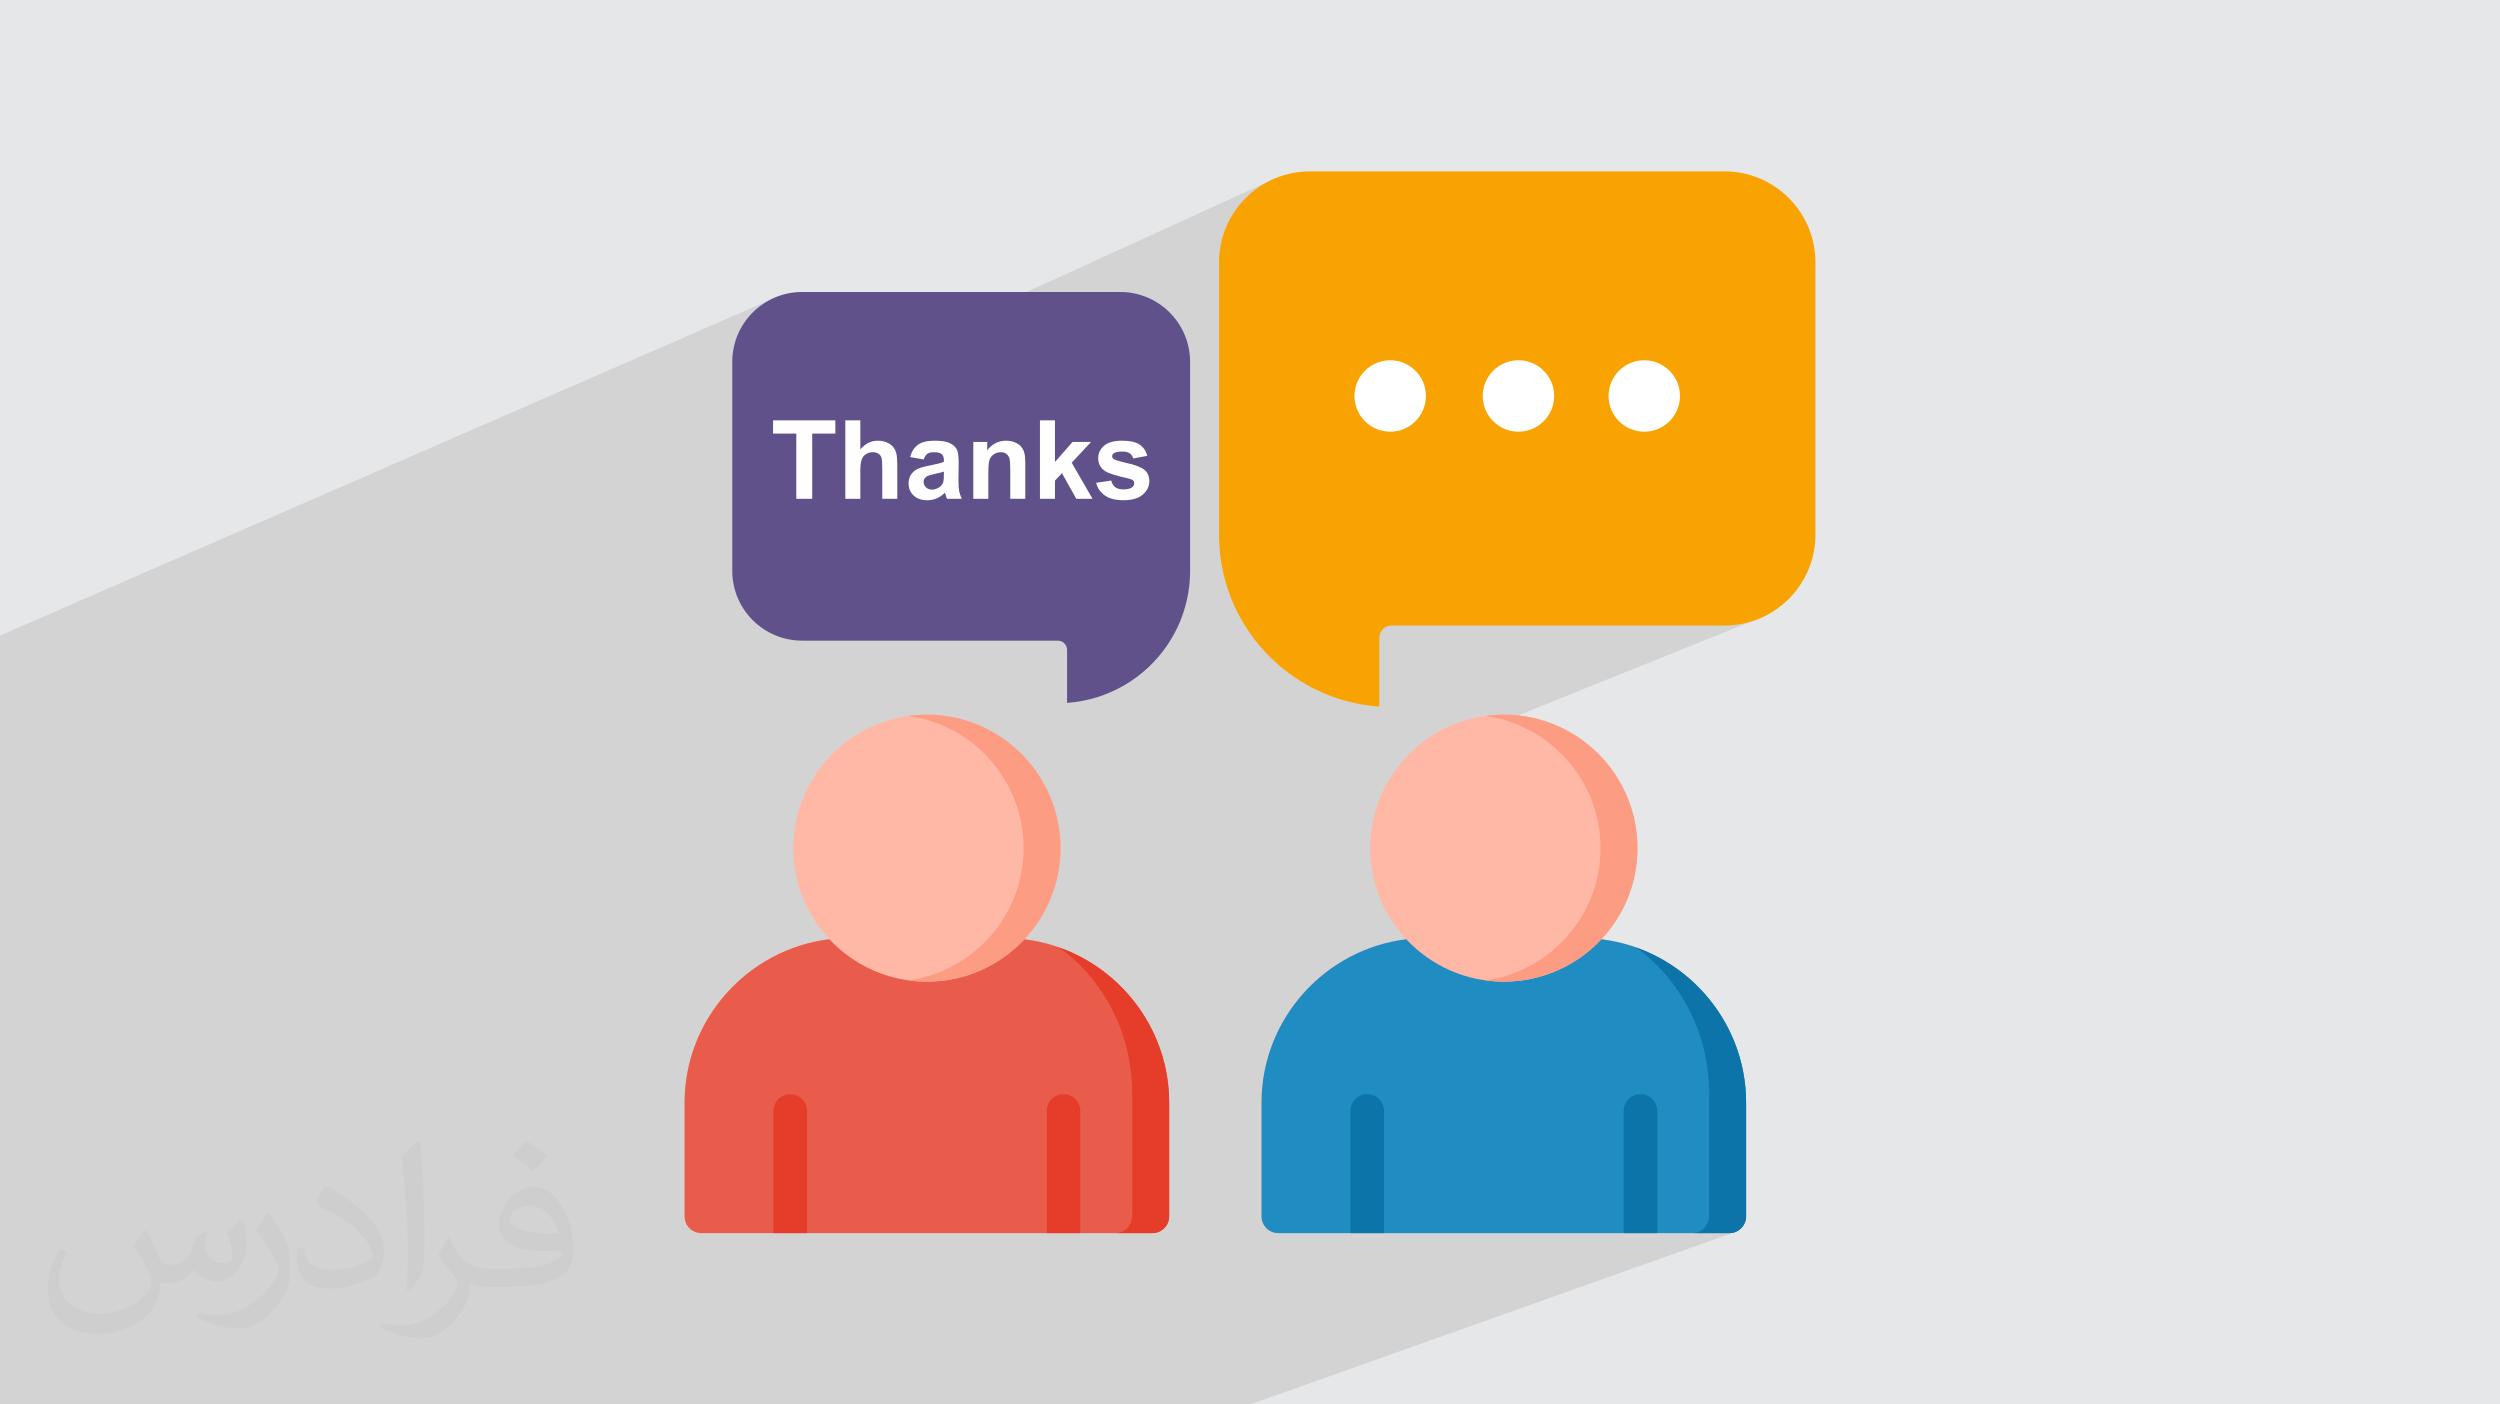 <?xml version="1.0" encoding="UTF-8"?>
<!DOCTYPE svg PUBLIC "-//W3C//DTD SVG 1.0//EN" "http://www.w3.org/TR/2001/REC-SVG-20010904/DTD/svg10.dtd">
<!-- Creator: CorelDRAW -->
<svg xmlns="http://www.w3.org/2000/svg" xml:space="preserve" width="94.192mm" height="52.917mm" version="1.0" style="shape-rendering:geometricPrecision; text-rendering:geometricPrecision; image-rendering:optimizeQuality; fill-rule:evenodd; clip-rule:evenodd"
viewBox="0 0 9404.92 5283.66"
 xmlns:xlink="http://www.w3.org/1999/xlink"
 xmlns:xodm="http://www.corel.com/coreldraw/odm/2003">
 <defs>
  <style type="text/css">
   <![CDATA[
    .fil12 {fill:white}
    .fil11 {fill:#FEFEFE;fill-rule:nonzero}
    .fil7 {fill:#E53D2A;fill-rule:nonzero}
    .fil5 {fill:#E95C4B;fill-rule:nonzero}
    .fil10 {fill:#60518A;fill-rule:nonzero}
    .fil8 {fill:#0C74A8;fill-rule:nonzero}
    .fil6 {fill:#1F8CC2;fill-rule:nonzero}
    .fil3 {fill:#F9A302;fill-rule:nonzero}
    .fil9 {fill:#FC9C83;fill-rule:nonzero}
    .fil4 {fill:#FFB8A6;fill-rule:nonzero}
    .fil2 {fill:#373435;fill-opacity:0.031}
    .fil1 {fill:#2B2A29;fill-opacity:0.102}
    .fil0 {fill:#E6E7E8}
   ]]>
  </style>
 </defs>
 <g id="Layer_x0020_1">
  <polygon class="fil0" points="-0,0 9404.92,0 9404.92,5283.66 -0,5283.66 "/>
  <path class="fil1" d="M6279.57 1608.33c18.91,37.84 363.95,707.31 363.95,707.31l-1167.55 470.44 695.36 1591.6 356.02 257.25 -1824.89 648.74 -4702.46 0 0 -2892.73 2892.31 -1260.74 398.23 358.71 288.28 -261.09 1186.28 -541.77 1514.47 922.29z"/>
  <path class="fil2" d="M548.54 4627.69c17.95,27.21 29.6,53.36 40.96,82.43 8.45,16.91 12.93,48.09 52.57,48.09 11.61,0 28.28,-3.42 43.06,-11.61 16.63,-8.73 29.32,-21.94 35.94,-42l15.85 -53.36 38.57 -19.02 2.64 2.64c-5.27,20.09 -6.59,39.36 -6.59,54.43 0,44.63 38.57,61.56 69.22,61.56 17.95,0 34.09,-8.73 34.09,-25.11 0,-21.13 -8.98,-57.06 -20.62,-89.29 17.95,-17.95 35.94,-35.94 56.53,-50.47l3.17 1.6c8.98,38.04 14,75.56 14,100.66 0,24.57 -10.83,51.79 -19.81,69.49 -18.49,34.87 -51.25,62.62 -90.87,62.62 -30.1,0 -63.65,-15.07 -86.66,-43.06l-1.32 0c-21.66,26.96 -55.22,51.25 -108.86,51.25l-16.63 0c-2.64,35.41 -10.29,60.49 -21.94,82.95 -31.95,62.34 -126.81,106.47 -216.1,106.47 -124.17,0 -186.51,-71.59 -186.51,-166.96 0,-58.91 19.27,-113.6 48.88,-152.42l24.29 10.04c-18.49,35.41 -30.91,68.68 -30.91,101.45 0,89.29 72.66,131.83 156.4,131.83 77.68,0 173.83,-49.41 191.28,-106.72 -6.59,-62.62 -30.1,-91.93 -66.04,-148.99 10.83,-19.02 24.83,-38.04 42.28,-58.38l3.17 0 0 0 0 0 -0.02 -0.09zm1432.13 -336.04c26.15,16.39 51.79,35.66 76.87,57.85 -14,19.81 -31.45,37.79 -53.11,53.64 -25.11,-20.34 -50.19,-37.79 -75.84,-56.27 17.42,-19.55 34.62,-38.29 52.04,-55.22l0 0 0 0 0 0 0 0 0 0 0.03 0zm13.47 244.11c-42.28,0 -76.87,27.75 -76.87,48.34 0,44.13 84.53,57.85 185.72,57.31 -12.68,-51.79 -57.06,-105.68 -108.86,-105.68l0.01 0.03zm-94.86 236.19c54.96,0 103.04,-1.6 139.74,-10.83 40.96,-10.29 75.56,-30.91 75.56,-45.17 0,-3.7 0,-8.19 -1.32,-11.89 -22.98,2.11 -49.41,2.11 -72.38,2.11 -74.49,0 -131.55,-16.91 -154.02,-58.66 -5.55,-11.61 -9.51,-24.57 -9.51,-39.36 0,-40.43 17.42,-79.79 48.09,-107 25.61,-22.45 53.89,-36.44 82.67,-36.44 52.04,0 93.51,41.75 122.57,107.54 15.85,35.94 26.68,77.4 26.68,129.72 0,34.87 -9.51,64.19 -31.17,85.85 -40.43,39.11 -114.92,53.89 -229.04,53.89l-51.79 0 0 0 -13.47 0c-28.28,0 -48.62,-5.02 -64.72,-17.42l-2.64 0c0.79,6.59 1.32,12.93 1.32,19.02 0,25.61 -8.45,58.38 -25.61,84.53 -50.72,75.3 -105.68,108.04 -153.24,108.04 -48.09,0 -107,-18.49 -160.11,-42.54l9.51 -18.49c17.17,7.13 40.96,11.89 73.7,11.89 85.85,0 198.66,-82.43 212.66,-163 -3.17,-6.59 -8.98,-15.32 -17.17,-24.57 -25.11,-29.85 -40.96,-54.68 -55.75,-80.83 12.68,-25.11 24.29,-45.17 35.13,-63.4l4.49 -0.53c36.72,74.77 69.99,117.55 144.23,117.55l11.61 0 0 0 53.89 0 0 0 0 0 0 0 0 0 0 0 0.09 0.01zm-371.98 79c6.34,-34.34 6.87,-72.91 6.87,-108.86l0 -53.36c0,-99.6 -12.68,-244.36 -22.98,-338.68 17.95,-19.27 43.06,-42 62.87,-57.31l5.81 1.6c13.47,118.62 16.63,256 16.63,383.06 0,33.3 -1.32,65.79 -4.49,89.55 -1.85,30.1 -19.27,52.83 -56.53,87.7l-8.19 -3.7zm-382.8 -157.19c1.85,46.77 24.83,83.49 105.15,83.49 49.93,0 92.19,-12.93 138.96,-35.13 8.45,-3.7 12.93,-8.73 12.93,-12.93 0,-29.32 -22.45,-68.15 -60.23,-103.55 -36.72,-33.3 -85.34,-62.62 -130.76,-82.18 -15.6,-6.59 -20.62,-13.47 -20.62,-20.09 0,-13.47 17.95,-41.75 32.77,-62.09l5.02 -0.53c52.04,27.21 110.17,67.64 153.24,112.53 39.11,41.47 63.4,83.49 63.4,129.19 0,33.81 -10.29,65.51 -26.96,95.11 -57.06,28.79 -117.83,50.72 -178.06,50.72 -73.17,0 -123.1,-34.34 -123.1,-114.92 0,-8.73 0,-22.19 3.17,-39.64l25.11 0 0 0 0 0 0 0 0 0 0 0 -0.02 0zm-132.37 -132.9l45.45 73.45c16.63,27.21 32.23,56.81 32.23,103.55l0 59.7c0,48.34 -30.91,100.13 -80.83,151.38 -39.11,34.62 -73.7,49.41 -105.68,49.41 -47.55,0 -101.98,-14.79 -164.85,-41.75l7.13 -18.49c19.81,5.27 42.79,9.77 71.06,9.77 90.36,-0.53 182.8,-66.57 225.08,-147.15 5.02,-9.26 6.87,-17.95 6.87,-24.04 0,-9.26 -5.02,-19.55 -8.98,-28.79 -22.98,-43.31 -48.62,-82.95 -76.87,-119.68 14.79,-23.25 29.6,-45.7 45.7,-67.9l3.7 0.53 0 0 0 0 0 0 0 0 0 0 -0.02 0.01z"/>
  <path class="fil3" d="M6487.52 644.68l-1559.49 0c-188.63,0 -342.08,153.46 -342.08,342.08l0 1024.47c0,3.05 0,6.09 0.1,9.09l0 0.81c1.88,126.2 40,248.02 110.35,352.34 112.39,166.6 294.01,270.82 492.43,284.78l0 -259.25c0,-25.22 20.46,-45.68 45.69,-45.68l1252.99 0c188.63,0 342.09,-153.46 342.09,-342.08l0 -1024.47c0,-188.63 -153.46,-342.08 -342.09,-342.08l0 0z"/>
  <path class="fil4" d="M3853.97 3533.32c84.01,-89.77 135.6,-210.23 135.6,-342.61 0,-277.05 -225.53,-502.42 -502.74,-502.42 -277.21,0 -502.74,225.37 -502.74,502.42 0,132.3 51.59,252.76 135.6,342.53 -306.01,37.78 -544.4,299.93 -544.4,614.84l0 427.64c0,34.87 28.24,63.1 63.11,63.1l1696.76 0c34.87,0 63.1,-28.24 63.1,-63.1l0 -427.64c0.08,-314.76 -238.16,-576.9 -544.32,-614.77l0 0.01z"/>
  <path class="fil4" d="M6024.52 3533.39c84.1,-89.77 135.68,-210.22 135.68,-342.6 0,-277.05 -225.61,-502.43 -502.98,-502.43 -277.2,0 -502.74,225.38 -502.74,502.43 0,132.29 51.59,252.76 135.6,342.52 -306,37.79 -544.4,299.93 -544.4,614.84l0 427.64c0,34.88 28.25,63.11 63.11,63.11l1696.76 0c34.87,0 63.11,-28.24 63.11,-63.11l0 -427.64c0.07,-314.83 -238.08,-576.9 -544.17,-614.76l0 0z"/>
  <path class="fil5" d="M3853.97 3533.32c-91.82,98.13 -222.37,159.58 -367.13,159.58 -144.75,0 -275.31,-61.53 -367.13,-159.58 -306.01,37.78 -544.4,299.93 -544.4,614.84l0 427.64c0,34.87 28.24,63.1 63.11,63.1l1696.76 0c34.87,0 63.1,-28.24 63.1,-63.11l0 -427.64c0.08,-314.83 -238.16,-576.97 -544.32,-614.84l0 0.01z"/>
  <path class="fil6" d="M6024.52 3533.39c-91.82,98.06 -222.45,159.59 -367.21,159.59 -144.75,0 -275.31,-61.53 -367.13,-159.59 -306,37.79 -544.4,299.93 -544.4,614.84l0 427.64c0,34.88 28.24,63.11 63.11,63.11l1696.76 0c34.87,0 63.1,-28.24 63.1,-63.11l0 -427.64c0,-314.91 -238.16,-576.97 -544.24,-614.84z"/>
  <path class="fil7" d="M3035.91 4638.99l0 -459.51c0,-34.87 -28.24,-63.1 -63.1,-63.1 -34.87,0 -63.11,28.24 -63.11,63.1l0 459.51 126.22 0z"/>
  <path class="fil7" d="M4064.04 4638.99l0 -459.51c0,-34.87 -28.24,-63.1 -63.1,-63.1 -34.87,0 -63.11,28.24 -63.11,63.1l0 459.51 126.22 0z"/>
  <path class="fil8" d="M5206.47 4638.99l0 -459.51c0,-34.87 -28.24,-63.1 -63.1,-63.1 -34.87,0 -63.11,28.24 -63.11,63.1l0 459.51 126.22 0z"/>
  <path class="fil8" d="M6234.44 4638.99l0 -459.51c0,-34.87 -28.25,-63.1 -63.11,-63.1 -34.87,0 -63.1,28.24 -63.1,63.1l0 459.51 126.22 0z"/>
  <path class="fil9" d="M3486.91 2688.37c-23.58,0 -46.7,1.74 -69.42,4.88 244.47,33.93 433.32,244 433.32,497.54 0,253.39 -188.85,463.38 -433.32,497.3 22.73,3.16 45.84,4.89 69.42,4.89 277.21,0 502.74,-225.3 502.74,-502.19 -0.08,-277.05 -225.53,-502.43 -502.74,-502.43l0 0.01z"/>
  <path class="fil9" d="M5657.23 2688.37c-23.58,0 -46.7,1.74 -69.41,4.88 244.55,33.93 433.48,244 433.48,497.54 0,253.39 -188.93,463.38 -433.48,497.3 22.72,3.16 45.83,4.89 69.41,4.89 277.37,0 502.98,-225.3 502.98,-502.19 0,-277.05 -225.61,-502.43 -502.98,-502.43l0 0.01z"/>
  <path class="fil8" d="M6154.45 3564.16c165.9,119.27 275.47,321.53 275.47,549.84l0 457.46c0,37.31 -28.25,67.53 -63.11,67.53l138.84 0c34.87,0 63.1,-28.24 63.1,-63.11l0 -427.64c0,-268.6 -173.39,-498.64 -414.3,-584.08l0 0.01z"/>
  <path class="fil7" d="M3984.05 3564.16c165.9,119.27 275.47,321.53 275.47,549.84l0 457.46c0,37.31 -28.24,67.53 -63.1,67.53l138.84 0c34.87,0 63.1,-28.24 63.1,-63.11l0 -427.64c0,-268.6 -173.31,-498.71 -414.31,-584.08l0 0.01z"/>
  <path class="fil10" d="M3017.38 1098.45l1197.12 0c144.79,0 262.59,117.79 262.59,262.59l0 786.42c0,2.34 0,4.67 -0.08,6.97l0 0.63c-1.44,96.86 -30.7,190.38 -84.71,270.46 -86.27,127.89 -225.7,207.89 -378.01,218.6l0 -199c0,-19.37 -15.71,-35.07 -35.08,-35.07l-961.83 0c-144.8,0 -262.6,-117.8 -262.6,-262.59l0 -786.42c0,-144.8 117.8,-262.59 262.6,-262.59l0 0z"/>
  <path class="fil11" d="M2995.67 1876.55l0 -245.49 -87.47 0 0 -49.91 234.35 0 0 49.91 -87.06 0 0 245.49 -59.82 0zm240.87 -295.4l0 109.46c18.36,-21.8 40.36,-32.73 65.88,-32.73 13.13,0 24.95,2.41 35.48,7.22 10.52,4.88 18.43,11 23.79,18.57 5.36,7.49 9.01,15.82 10.93,24.96 1.99,9.14 2.96,23.3 2.96,42.49l0 125.43 -56.52 0 0 -112.91c0,-22.42 -1.1,-36.65 -3.24,-42.71 -2.2,-6.05 -6.05,-10.86 -11.54,-14.37 -5.5,-3.57 -12.38,-5.36 -20.7,-5.36 -9.5,0 -17.95,2.27 -25.44,6.88 -7.5,4.53 -12.93,11.41 -16.37,20.62 -3.51,9.16 -5.23,22.77 -5.23,40.71l0 107.14 -56.51 0 0 -295.4 56.51 0zm238.4 147.29l-51.16 -9.08c5.78,-20.91 15.75,-36.37 29.84,-46.41 14.1,-10.04 35.07,-15.07 62.84,-15.07 25.24,0 44.07,2.96 56.45,8.95 12.31,5.98 21.04,13.54 26.06,22.76 5.02,9.22 7.57,26.06 7.57,50.68l-0.83 66c0,18.78 0.9,32.67 2.69,41.61 1.79,8.94 5.15,18.5 10.1,28.68l-56.12 0c-1.44,-3.71 -3.3,-9.22 -5.42,-16.51 -0.9,-3.36 -1.59,-5.57 -2,-6.6 -9.63,9.49 -19.94,16.56 -30.94,21.32 -11,4.74 -22.7,7.15 -35.14,7.15 -21.94,0 -39.27,-5.98 -51.91,-17.94 -12.66,-11.9 -18.98,-27.03 -18.98,-45.32 0,-12.03 2.89,-22.83 8.66,-32.32 5.78,-9.42 13.82,-16.7 24.27,-21.73 10.38,-5.01 25.37,-9.42 44.97,-13.2 26.41,-4.95 44.76,-9.63 54.95,-13.89l0 -5.71c0,-11 -2.69,-18.83 -8.05,-23.58 -5.43,-4.67 -15.61,-7.01 -30.53,-7.01 -10.1,0 -17.94,2 -23.58,6.05 -5.71,3.98 -10.24,11.07 -13.75,21.18zm75.92 45.8c-7.23,2.4 -18.7,5.29 -34.46,8.66 -15.68,3.37 -25.99,6.67 -30.8,9.84 -7.36,5.29 -11.07,11.89 -11.07,19.94 0,7.98 2.97,14.79 8.88,20.56 5.91,5.77 13.41,8.67 22.56,8.67 10.17,0 19.94,-3.36 29.22,-10.03 6.81,-5.16 11.35,-11.35 13.48,-18.78 1.45,-4.81 2.21,-14.02 2.21,-27.57l0 -11.27zm306.2 102.32l-56.52 0 0 -109.12c0,-23.11 -1.24,-38.03 -3.64,-44.77 -2.48,-6.8 -6.4,-12.03 -11.9,-15.81 -5.5,-3.78 -12.09,-5.64 -19.8,-5.64 -9.91,0 -18.77,2.68 -26.61,8.05 -7.91,5.36 -13.27,12.51 -16.16,21.31 -2.97,8.88 -4.4,25.24 -4.4,49.17l0 96.82 -56.52 0 0 -214.13 52.4 0 0 31.42c18.77,-23.99 42.36,-35.97 70.89,-35.97 12.51,0 23.99,2.27 34.38,6.74 10.45,4.54 18.29,10.24 23.58,17.19 5.36,7.02 9.08,14.92 11.14,23.79 2.13,8.87 3.17,21.52 3.17,38.02l0 132.92zm55.22 0l0 -295.4 56.51 0 0 156.71 66.22 -75.44 69.72 0 -73.02 78.25 78.38 135.87 -61.06 0 -54.05 -96.61 -26.2 28.06 0 68.56 -56.51 0zm211.3 -60.24l56.93 -8.66c2.41,10.92 7.29,19.25 14.72,24.88 7.36,5.71 17.74,8.53 31,8.53 14.65,0 25.65,-2.69 33.08,-8.04 4.95,-3.78 7.43,-8.88 7.43,-15.21 0,-4.26 -1.38,-7.84 -4.06,-10.65 -2.82,-2.69 -9.15,-5.22 -18.9,-7.49 -45.73,-10.11 -74.68,-19.33 -86.92,-27.65 -16.98,-11.62 -25.44,-27.71 -25.44,-48.27 0,-18.64 7.36,-34.25 22.01,-46.9 14.64,-12.65 37.33,-18.98 68.08,-18.98 29.29,0 51.08,4.81 65.32,14.38 14.23,9.63 24.06,23.78 29.43,42.57l-53.22 9.9c-2.27,-8.39 -6.67,-14.85 -13.06,-19.32 -6.4,-4.47 -15.55,-6.67 -27.44,-6.67 -15,0 -25.72,2.07 -32.25,6.26 -4.33,2.96 -6.46,6.81 -6.46,11.48 0,4.05 1.86,7.49 5.63,10.31 5.16,3.77 22.84,9.08 53.09,15.96 30.25,6.87 51.36,15.26 63.32,25.23 11.9,10.03 17.81,24.13 17.81,42.15 0,19.6 -8.18,36.51 -24.62,50.61 -16.36,14.09 -40.64,21.18 -72.82,21.18 -29.15,0 -52.25,-5.91 -69.31,-17.67 -16.98,-11.76 -28.13,-27.71 -33.35,-47.93z"/>
  <g id="_2342730700432">
   <circle class="fil12" cx="5229.88" cy="1489.64" r="134.34"/>
   <circle class="fil12" cx="5712.31" cy="1489.64" r="134.34"/>
   <circle class="fil12" cx="6185.69" cy="1489.64" r="134.34"/>
  </g>
 </g>
</svg>
